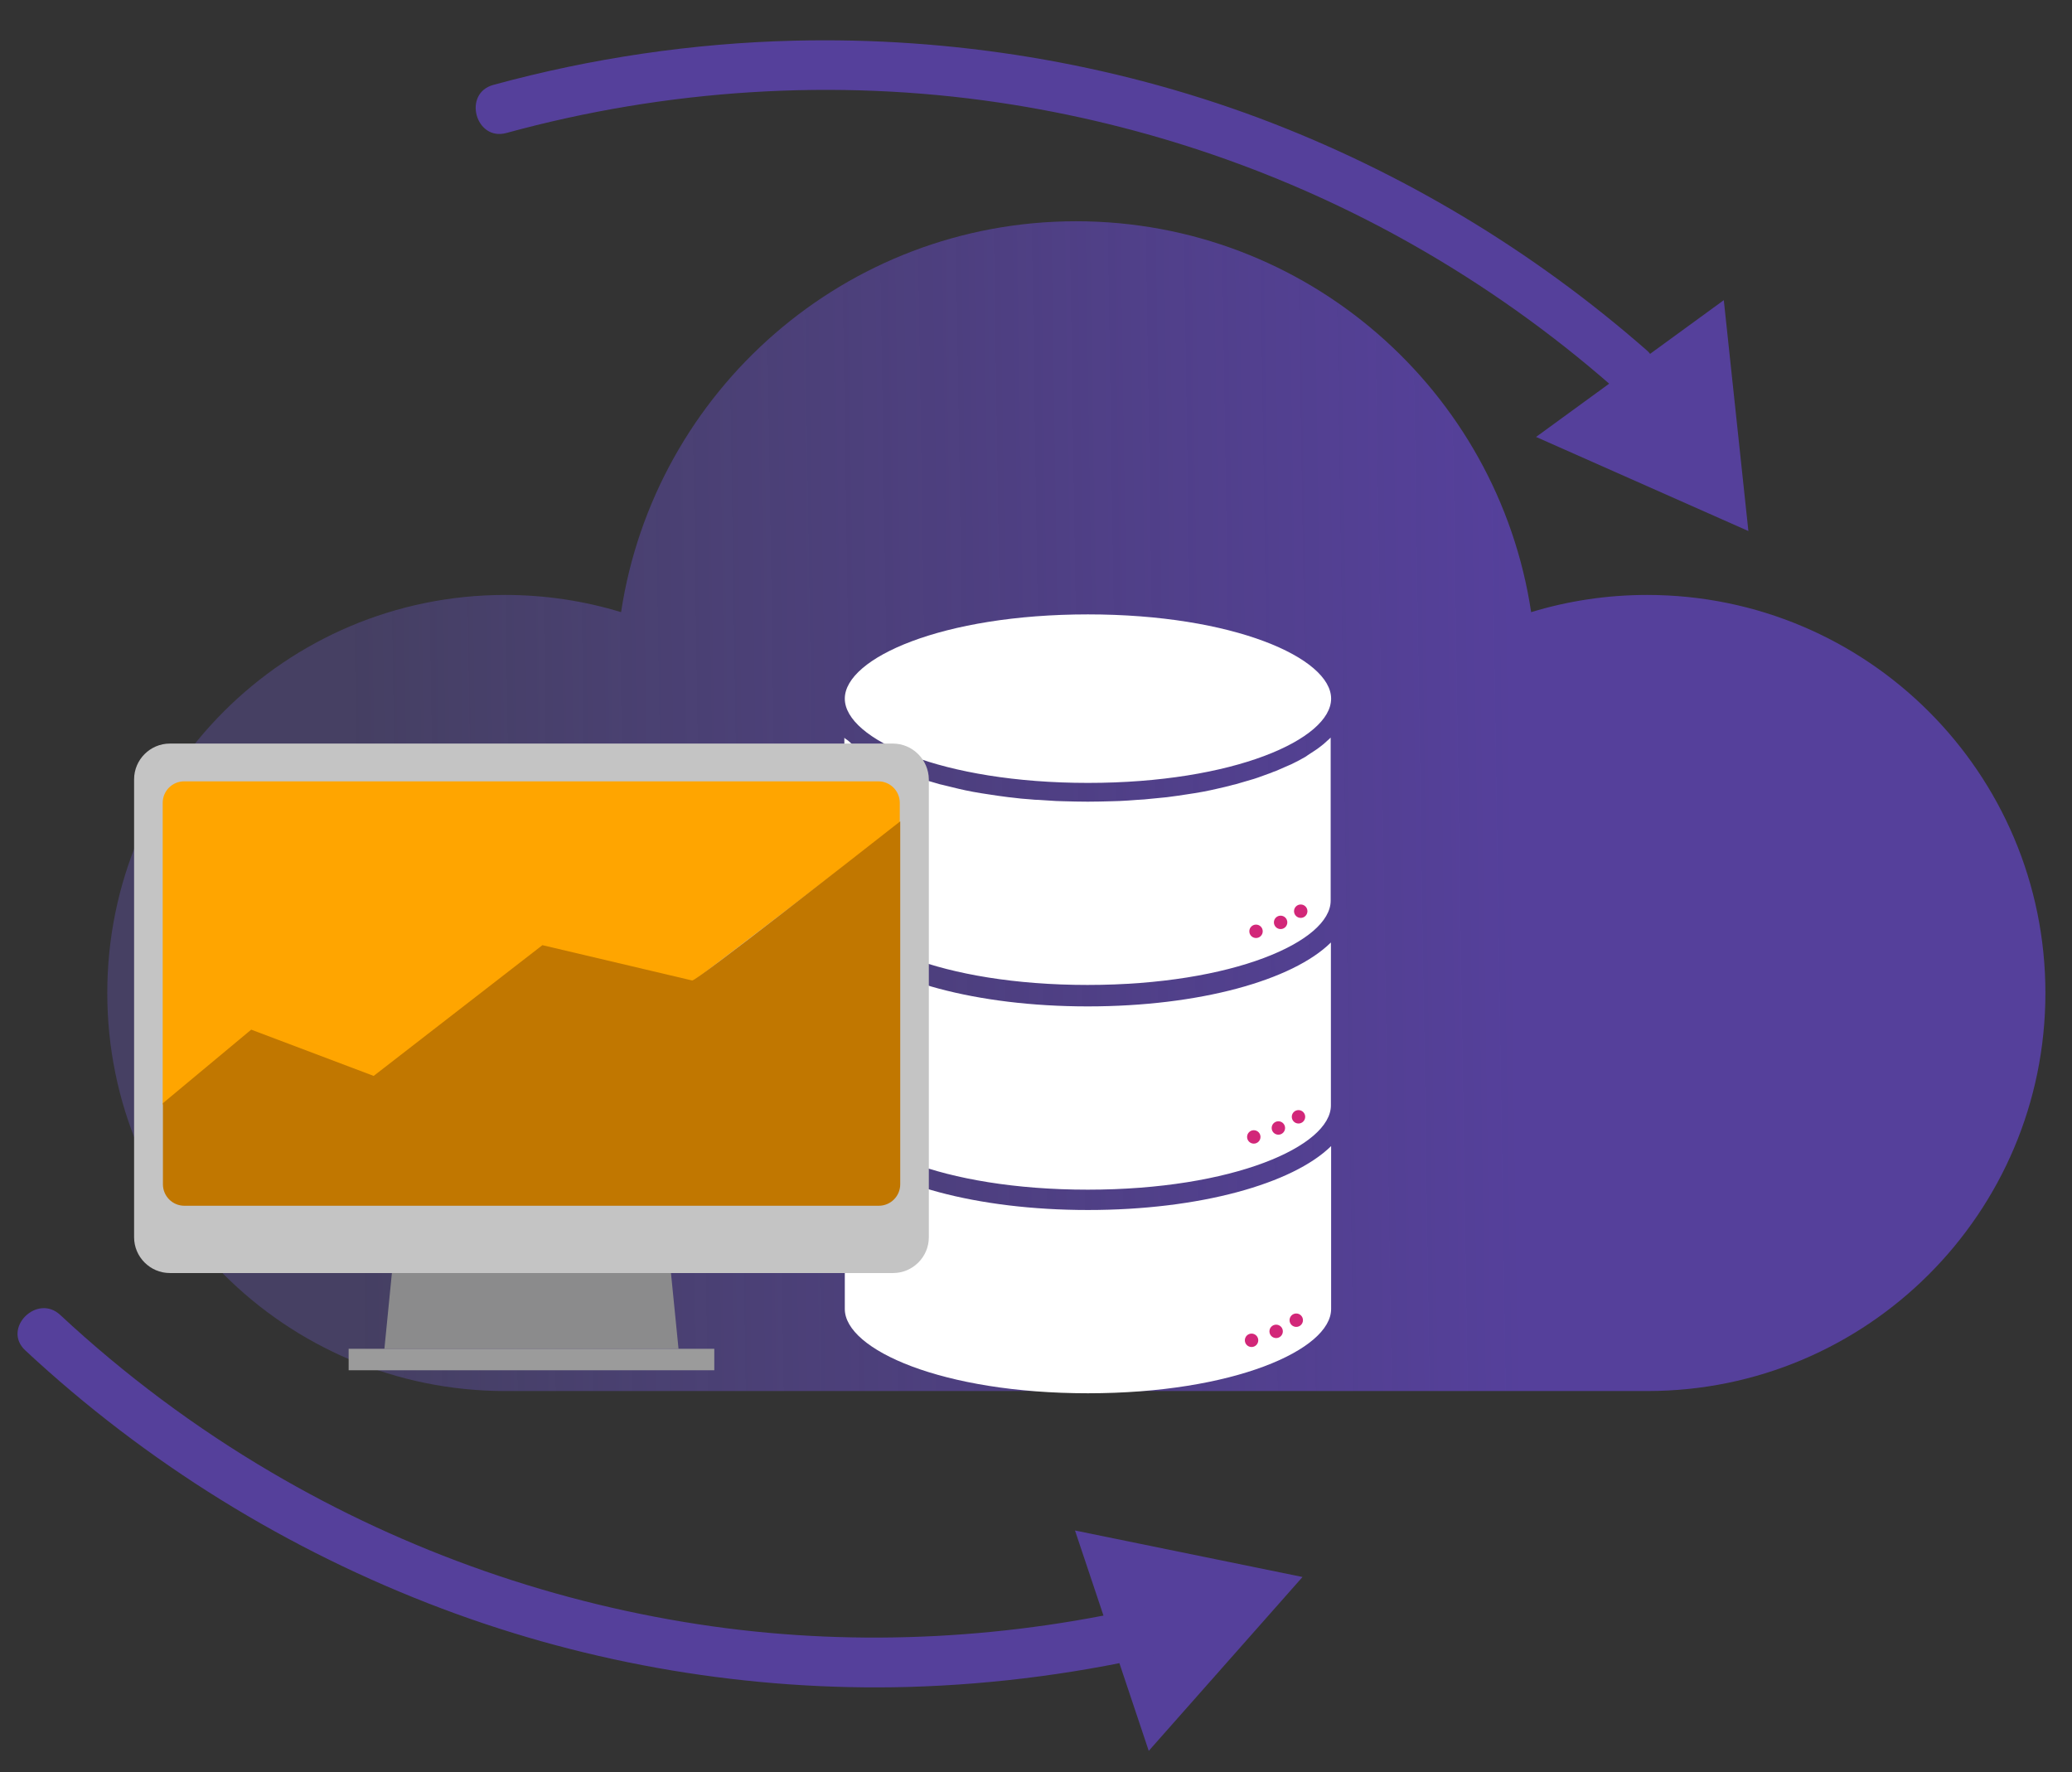 <svg enable-background="new 0 0 927.1 793" viewBox="0 0 927.1 793" xmlns="http://www.w3.org/2000/svg" xmlns:xlink="http://www.w3.org/1999/xlink"><rect x="0" y="0" width="927.1" height="793" fill="#333333" stroke="none"/><linearGradient id="a" gradientUnits="userSpaceOnUse" x1="678.24" x2="158.24" y1="359.604" y2="367.604"><stop offset="0" stop-color="#55409b"/><stop offset=".472" stop-color="#58449e" stop-opacity=".717"/><stop offset=".932" stop-color="#5f50a8" stop-opacity=".441"/><stop offset="1" stop-color="#6152aa" stop-opacity=".4"/></linearGradient><path d="m737 266.2c-18.1 0-35.5 2.7-51.9 7.7-14.9-99-100.4-174.9-203.6-174.9s-188.6 75.9-203.6 174.9c-16.4-5-33.8-7.7-51.9-7.7-98.3 0-178 79.7-178 178.1s79.7 178.1 178.1 178.1h511c98.3 0 178.1-79.7 178.1-178.1s-79.8-178.1-178.2-178.1z" fill="url(#a)"/><path d="m595.5 421.7v72.9c0 18.2-43.7 37.7-108.8 37.7s-108.8-19.5-108.8-37.7v-72.9c17.2 16.9 58.9 28.6 108.8 28.6 50 0 91.7-11.7 108.8-28.6zm-108.7-146.8c65.1 0 108.8 19.5 108.8 37.7s-43.7 37.7-108.8 37.7-108.8-19.5-108.8-37.7 43.7-37.7 108.8-37.7zm-107.3 56.5c1 .9 2.1 1.9 3.3 2.8.5.4 1 .7 1.5 1.1 1.3.9 2.7 1.8 4.1 2.7.4.3.8.5 1.2.8 1.9 1.1 3.9 2.2 6.1 3.2.4.2.9.4 1.4.6 1.8.8 3.6 1.6 5.5 2.4.7.3 1.4.6 2.1.8 1.9.7 3.8 1.4 5.8 2.1.6.2 1.2.4 1.8.6 2.6.8 5.4 1.6 8.2 2.4.4.1.9.2 1.3.3 2.4.6 4.9 1.2 7.4 1.8l2.7.6c2.3.5 4.6.9 7 1.3.9.1 1.7.3 2.6.4 3.2.5 6.5 1 9.8 1.4.3 0 .7.1 1 .1 3 .4 6.1.7 9.2.9 1 .1 2.1.2 3.2.2 2.6.2 5.2.3 7.8.5 1.1 0 2.2.1 3.2.1 3.6.1 7.3.2 11 .2s7.4-.1 11-.2c1.1 0 2.2-.1 3.2-.1 2.6-.1 5.2-.3 7.8-.5 1.1-.1 2.1-.1 3.2-.2 3.1-.3 6.2-.6 9.2-.9.3 0 .7-.1 1-.1 3.3-.4 6.6-.9 9.8-1.4.9-.1 1.7-.3 2.6-.4 2.4-.4 4.7-.8 7-1.3l2.7-.6c2.5-.6 5-1.1 7.4-1.8.4-.1.9-.2 1.3-.3 2.8-.8 5.6-1.6 8.2-2.4.6-.2 1.2-.4 1.8-.6 2-.7 3.9-1.4 5.8-2.1.7-.3 1.4-.6 2.1-.8 1.9-.8 3.7-1.6 5.5-2.4.5-.2.9-.4 1.4-.6 2.1-1 4.2-2.1 6.1-3.2.4-.2.8-.5 1.2-.8 1.4-.9 2.8-1.8 4.1-2.7.5-.4 1-.7 1.5-1.1 1.2-.9 2.3-1.8 3.3-2.8.4-.3.7-.6 1.1-1 .1-.1.3-.2.4-.4v73c0 18.2-43.7 37.7-108.8 37.7s-108.8-19.5-108.8-37.7v-72.9c.1.1.3.2.4.4.5.3.9.6 1.3.9zm-1.5 254.3v-72.9c17.2 16.9 58.9 28.6 108.8 28.6s91.6-11.7 108.8-28.6v72.9c0 18.2-43.7 37.7-108.8 37.7s-108.8-19.5-108.8-37.7z" fill="#fff"/><path d="m303.6 603.5h-131.6l10.9-110.3h109.7z" fill="#8b8b8c"/><path d="m156 603.5h163.6v9.6h-163.6z" fill="#9b9b9b"/><path d="m399.5 332.7h-323.5c-8.8 0-16 7.2-16 16v17.5 169.8 17.6c0 8.8 7.2 16 16 16h323.6c8.8 0 16-7.2 16-16v-17.6-169.8-17.5c-.1-8.8-7.3-16-16.1-16z" fill="#c4c4c4"/><path d="m167.1 482.2 75.5-58.5 67 15.8s75.2-57.3 93-71.3v-9c0-5.3-4.3-9.6-9.6-9.6h-310.6c-5.3 0-9.6 4.3-9.6 9.6v135.1l39.5-32.9z" fill="#ffa500"/><path d="m309.7 438.7-67-15.8-75.5 58.5-54.8-20.7-39.5 32.9v36.3c0 5.3 4.3 9.6 9.6 9.6h310.7c5.3 0 9.6-4.3 9.6-9.6v-162.4c-17.9 14-91.5 71.8-93.1 71.2z" fill="#c17700"/><path d="m771.3 134.3 11 103.3-95-42.1z" fill="#55409b"/><path d="m226.6 59.5c71.5-19.6 147.1-24.5 220.5-13.6 65.2 9.7 128.3 31.3 185.6 63.9 31.5 17.9 61.2 39 88.5 62.9 4.5 4 11.3 4.5 15.8 0 4.1-4.1 4.6-11.8 0-15.8-51.2-44.9-110-80.2-173.7-104.1-66.2-24.7-137.3-36.3-207.9-34.6-45.4 1.1-90.8 7.8-134.7 19.8-13.8 3.8-7.9 25.3 5.9 21.5z" fill="#55409b"/><path d="m514 783.4 68.8-77.8-101.8-20.8z" fill="#55409b"/><path d="m11.3 604.2c54 50.3 117.5 89.6 186.6 115.6 66.3 25 137.7 36.9 208.5 35 39.4-1.1 78.8-6.4 117.2-15.6 14-3.4 8-24.9-5.9-21.5-64.8 15.5-132.7 19.3-198.8 10-69.6-9.8-136.9-33.3-197.6-69-33.9-19.9-65.5-43.5-94.3-70.3-10.4-9.8-26.2 6-15.7 15.8z" fill="#55409b"/><g fill="#d22779"><circle cx="582" cy="407.7" r="3"/><circle cx="573" cy="412.7" r="3"/><circle cx="562" cy="416.7" r="3"/><circle cx="581" cy="499.7" r="3"/><circle cx="572" cy="504.7" r="3"/><circle cx="561" cy="508.7" r="3"/><circle cx="580" cy="590.7" r="3"/><circle cx="571" cy="595.7" r="3"/><circle cx="560" cy="599.7" r="3"/></g></svg>